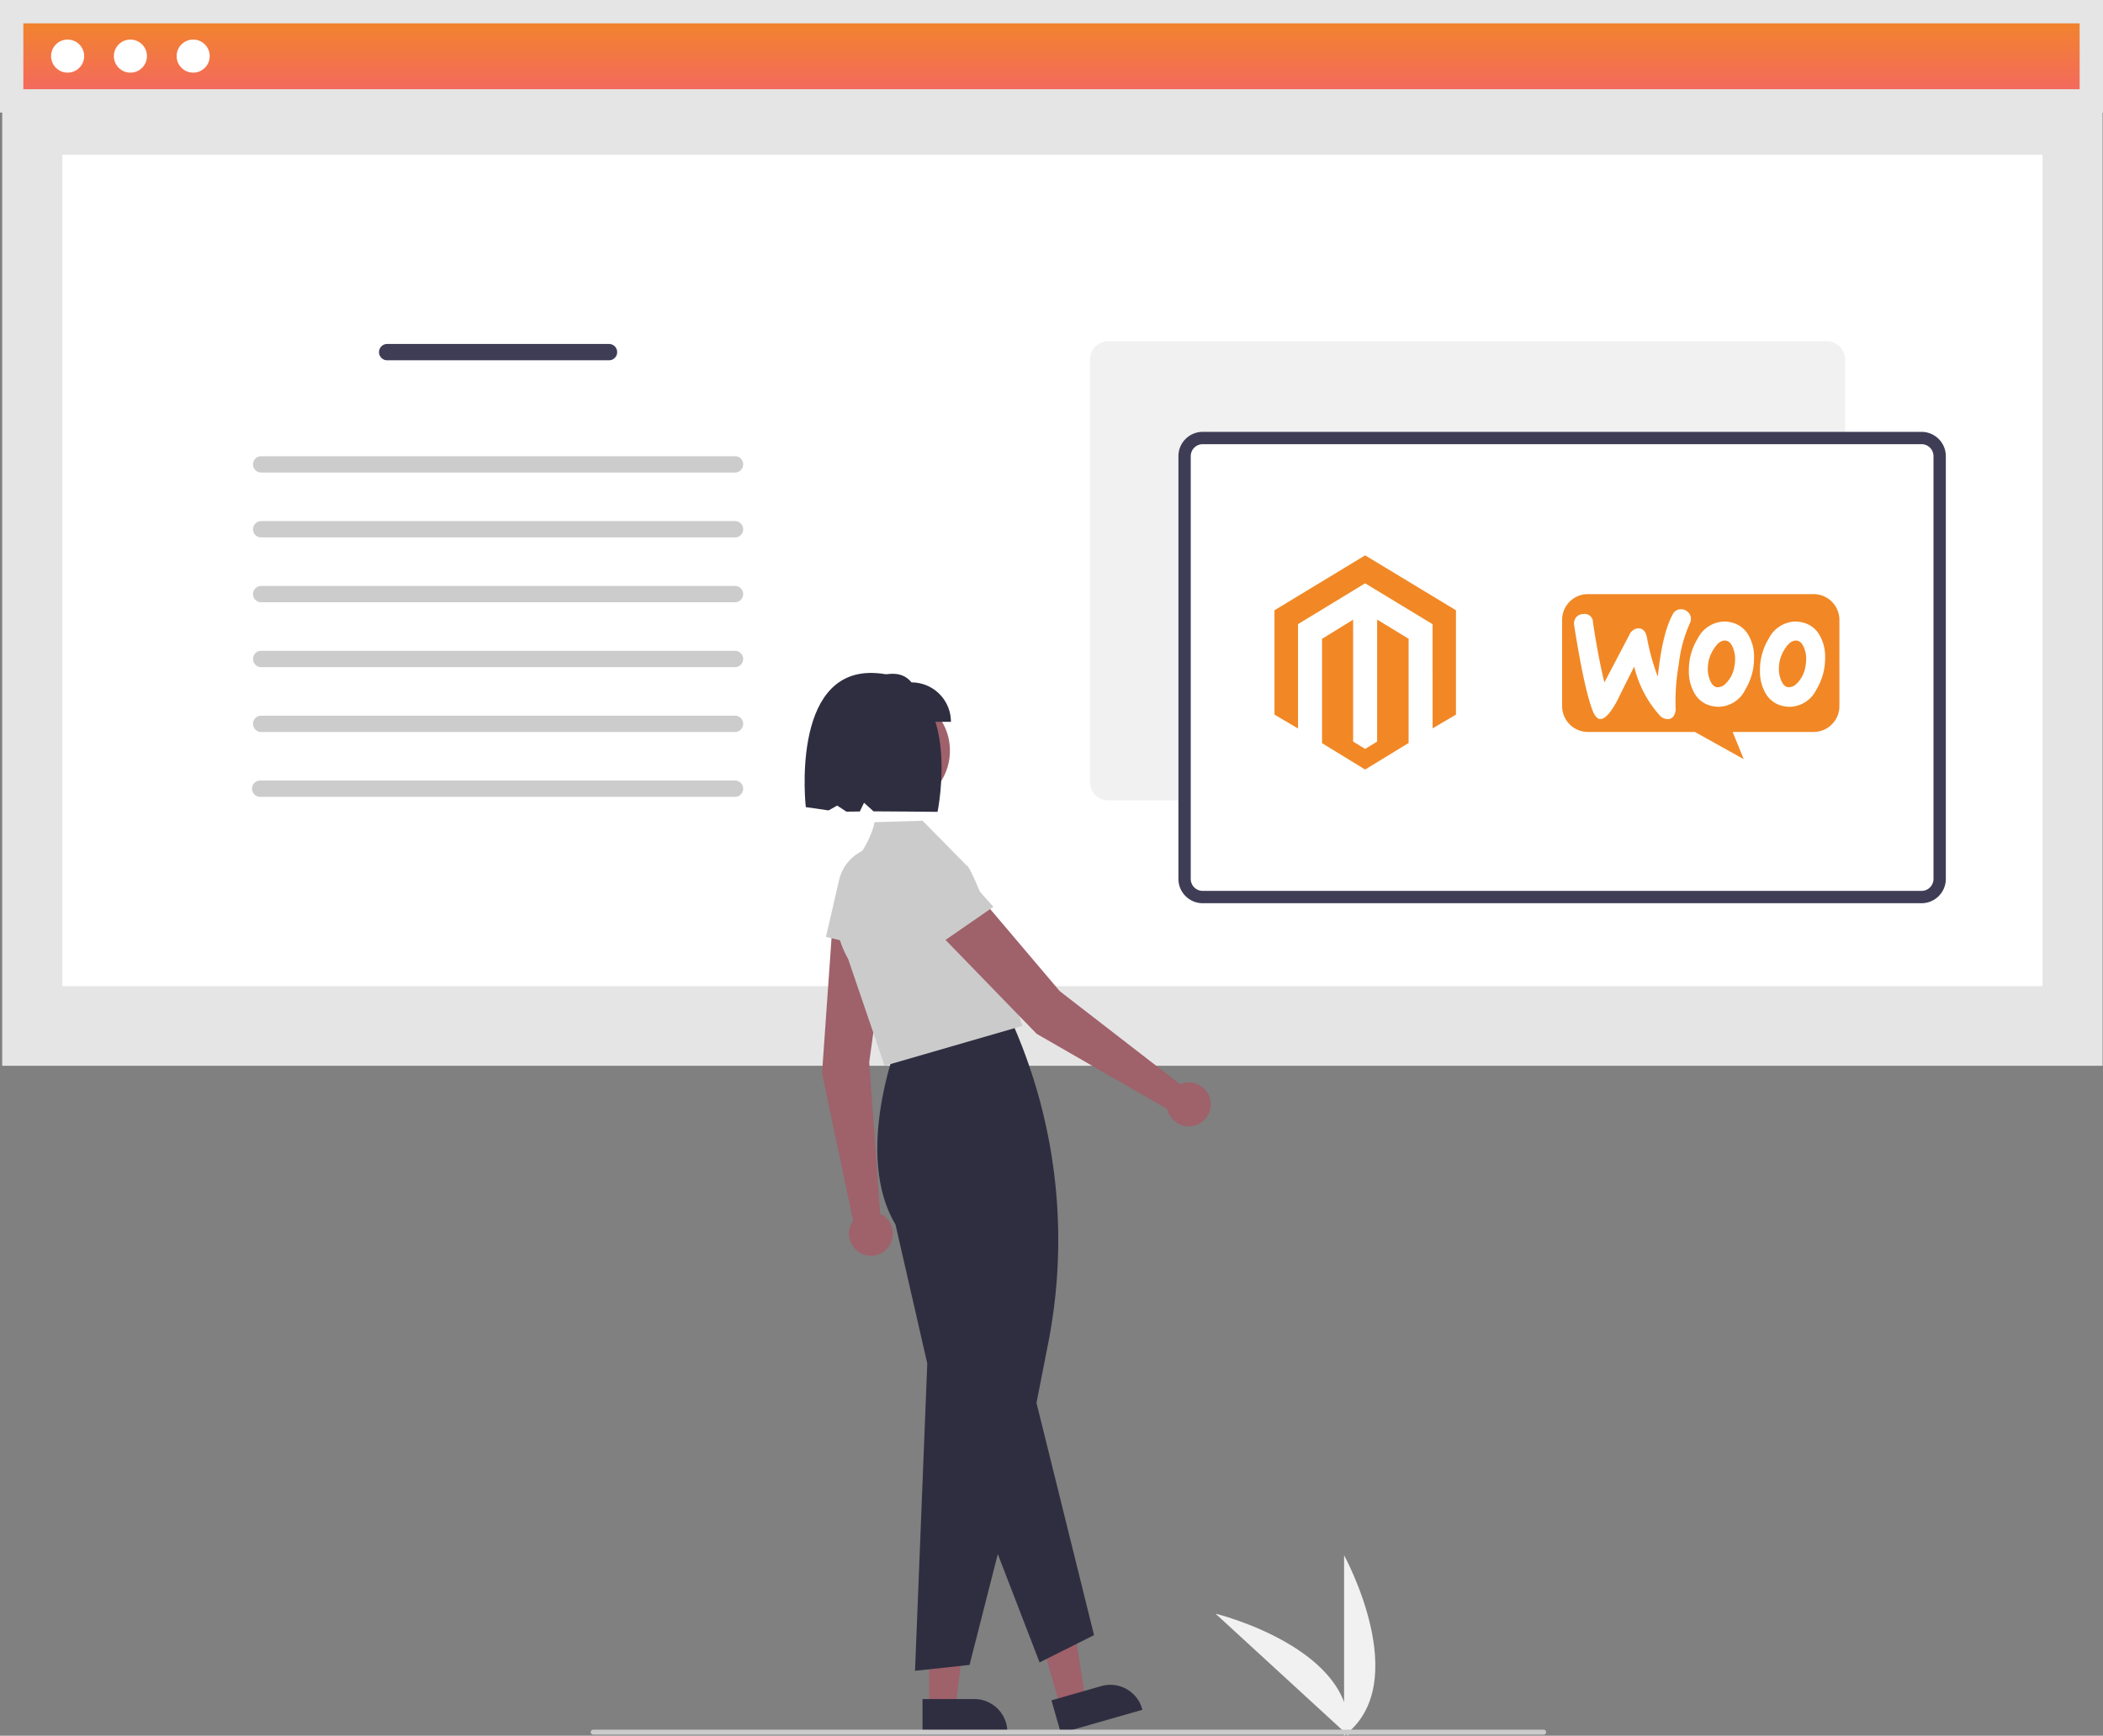<svg xmlns="http://www.w3.org/2000/svg" xmlns:xlink="http://www.w3.org/1999/xlink" width="360.394" height="297.492" viewBox="0 0 360.394 297.492">
  <rect x="0" y="0" width="360.394" height="297.492" fill="#808080" stroke="none"/>
  <defs>
    <linearGradient id="linear-gradient" x1="0.5" x2="0.5" y2="1" gradientUnits="objectBoundingBox">
      <stop offset="0" stop-color="#f18825"/>
      <stop offset="1" stop-color="#f46565"/>
    </linearGradient>
  </defs>
  <g id="Group_3325" data-name="Group 3325" transform="translate(0.378 2)">
    <path id="Path_1902" data-name="Path 1902" d="M716.621,692.76V661.828S728.675,683.757,716.621,692.76Z" transform="translate(-486.662 -397.268)" fill="#f1f1f1"/>
    <path id="Path_1903" data-name="Path 1903" d="M687.859,706.152l-22.786-20.918S689.379,691.184,687.859,706.152Z" transform="translate(-457.155 -410.666)" fill="#f1f1f1"/>
    <rect id="Rectangle_62" data-name="Rectangle 62" width="359.944" height="170.8" transform="translate(0 9.868)" fill="#e5e5e5"/>
    <rect id="Rectangle_75" data-name="Rectangle 75" width="339.359" height="142.504" transform="translate(10.293 24.514)" fill="#fff"/>
    <rect id="Rectangle_80" data-name="Rectangle 80" width="356.394" height="15.292" transform="translate(1.622)" stroke="#e5e5e5" stroke-width="4" fill="url(#linear-gradient)"/>
    <circle id="Ellipse_90" data-name="Ellipse 90" cx="2.834" cy="2.834" r="2.834" transform="translate(8.376 4.783)" fill="#fff"/>
    <circle id="Ellipse_91" data-name="Ellipse 91" cx="2.834" cy="2.834" r="2.834" transform="translate(19.134 4.783)" fill="#fff"/>
    <circle id="Ellipse_92" data-name="Ellipse 92" cx="2.834" cy="2.834" r="2.834" transform="translate(29.892 4.783)" fill="#fff"/>
    <path id="Path_680" data-name="Path 680" d="M331.041,298.519a1.4,1.4,0,0,0,0,2.795h38.18a1.4,1.4,0,0,0,0-2.795Z" transform="translate(-265.15 -241.564)" fill="#3f3d56"/>
    <path id="Path_680-2" data-name="Path 680" d="M280.541,343.519a1.4,1.4,0,0,0,0,2.795h81.366a1.4,1.4,0,0,0,0-2.795Z" transform="translate(-236.243 -267.323)" fill="#ccc"/>
    <path id="Path_680-3" data-name="Path 680" d="M280.541,369.519a1.4,1.4,0,0,0,0,2.795h81.366a1.4,1.4,0,0,0,0-2.795Z" transform="translate(-236.243 -282.205)" fill="#ccc"/>
    <path id="Path_680-4" data-name="Path 680" d="M280.541,395.519a1.4,1.4,0,0,0,0,2.795h81.366a1.4,1.4,0,0,0,0-2.795Z" transform="translate(-236.243 -297.088)" fill="#ccc"/>
    <path id="Path_680-5" data-name="Path 680" d="M280.541,421.519a1.4,1.4,0,0,0,0,2.795h81.366a1.4,1.4,0,0,0,0-2.795Z" transform="translate(-236.243 -311.971)" fill="#ccc"/>
    <path id="Path_680-6" data-name="Path 680" d="M280.541,447.519a1.4,1.4,0,0,0,0,2.795h81.366a1.4,1.4,0,0,0,0-2.795Z" transform="translate(-236.243 -326.854)" fill="#ccc"/>
    <path id="Path_680-7" data-name="Path 680" d="M280.541,473.519a1.4,1.4,0,1,0,0,2.795h81.366a1.4,1.4,0,0,0,0-2.795Z" transform="translate(-236.243 -341.737)" fill="#ccc"/>
    <path id="Path_1904" data-name="Path 1904" d="M741.088,376.131H617.9a3.109,3.109,0,0,1-3.106-3.106V300.561a3.109,3.109,0,0,1,3.106-3.106H741.088a3.109,3.109,0,0,1,3.106,3.106v72.463A3.109,3.109,0,0,1,741.088,376.131Z" transform="translate(-428.375 -240.955)" fill="#f1f1f1"/>
    <path id="Path_1905" data-name="Path 1905" d="M778.988,414.893H655.8a3.109,3.109,0,0,1-3.106-3.106V339.323a3.109,3.109,0,0,1,3.105-3.106H778.988a3.109,3.109,0,0,1,3.106,3.106v72.463a3.109,3.109,0,0,1-3.106,3.106Z" transform="translate(-450.07 -263.143)" fill="#fff"/>
    <path id="Path_1906" data-name="Path 1906" d="M777.574,414.535H654.386a4.167,4.167,0,0,1-4.162-4.163V337.909a4.167,4.167,0,0,1,4.162-4.163H777.574a4.167,4.167,0,0,1,4.162,4.163v72.463A4.167,4.167,0,0,1,777.574,414.535ZM654.386,335.86a2.051,2.051,0,0,0-2.049,2.049v72.463a2.051,2.051,0,0,0,2.049,2.049H777.574a2.051,2.051,0,0,0,2.049-2.049V337.909a2.051,2.051,0,0,0-2.049-2.049Z" transform="translate(-448.655 -261.728)" fill="#3f3d56"/>
    <path id="Path_1908" data-name="Path 1908" d="M517.351,456.747l-1.875-25.977,3.367-24.343-9.562-.646-1.887,26.89,5.334,25.287a3.762,3.762,0,1,0,4.623-1.211Z" transform="translate(-366.897 -250.702)" fill="#9f616a"/>
    <path id="Path_1909" data-name="Path 1909" d="M508.955,393.193l2.245-9.717A7.482,7.482,0,0,1,525.924,386l-1.237,10.98Z" transform="translate(-367.79 -234.615)" fill="#cbcbcb"/>
    <path id="Path_1910" data-name="Path 1910" d="M371.9,534.32h4.508l2.144-17.387H371.9Z" transform="translate(-213.036 -243.641)" fill="#9f616a"/>
    <path id="Path_1911" data-name="Path 1911" d="M547.665,719.471h8.878a5.658,5.658,0,0,1,5.657,5.657v.184H547.665Z" transform="translate(-389.949 -430.263)" fill="#2f2e41"/>
    <path id="Path_1912" data-name="Path 1912" d="M418.014,532.423l4.334-1.241-2.726-17.306-6.4,1.832Z" transform="translate(-236.691 -241.891)" fill="#9f616a"/>
    <path id="Path_1913" data-name="Path 1913" d="M599.342,716.432l8.534-2.445h0a5.658,5.658,0,0,1,7,3.881l.051.177-13.973,4Z" transform="translate(-419.53 -426.998)" fill="#2f2e41"/>
    <path id="Path_1914" data-name="Path 1914" d="M536.008,559.2l2.1-52.669L532.659,482.7c-7.328-12.287.578-31.885.658-32.082l.029-.072.077-.01,19.169-2.6.269.618a91.8,91.8,0,0,1,5.964,54.524l-2,10.2,9.861,39.812-9.332,4.666-7.16-18.568-4.84,19Z" transform="translate(-379.578 -274.832)" fill="#2f2e41"/>
    <path id="Path_1915" data-name="Path 1915" d="M521.392,409.4l-6.254-18.324c-3.888-6.847-1.422-12.925,1.332-16.818,2.973-4.2,3.152-6.562,3.191-6.588l.032-.021,8.216-.249,7.6,7.727c.478-.187,4.519,9.77,4.176,10.271L545,402.565Z" transform="translate(-370.177 -228.731)" fill="#cbcbcb"/>
    <path id="Path_1916" data-name="Path 1916" d="M592.854,426.6l-20.6-15.935L556.367,391.92l-6.86,6.692,18.771,19.347,22.4,12.9a3.762,3.762,0,1,0,2.182-4.252Z" transform="translate(-391.003 -242.768)" fill="#9f616a"/>
    <path id="Path_1917" data-name="Path 1917" d="M535.436,396.728l-5.74-8.156a7.482,7.482,0,0,1,11.7-9.285l7.354,8.247Z" transform="translate(-378.882 -234.104)" fill="#cbcbcb"/>
    <circle id="Ellipse_107" data-name="Ellipse 107" cx="9.757" cy="9.757" r="9.757" transform="translate(142.9 116.907)" fill="#9f616a"/>
    <path id="Path_1918" data-name="Path 1918" d="M538.3,316.734H522.8V309.98c3.4-1.351,6.728-2.5,8.74,0A6.753,6.753,0,0,1,538.3,316.734Z" transform="translate(-375.717 -195.02)" fill="#2f2e41"/>
    <path id="Path_1919" data-name="Path 1919" d="M512.12,308.161c-14.195-.388-11.507,23-11.507,23s2.678.354,3.9.562l1.476-.831,1.588,1.041c.729,0,1.5-.01,2.289-.025l.728-1.5,1.623,1.472c2.955,0,10.974.086,10.974.086S528.025,308.6,512.12,308.161Z" transform="translate(-362.899 -194.82)" fill="#2f2e41"/>
    <path id="Path_1920" data-name="Path 1920" d="M577.97,732.6H415.06a.428.428,0,0,1,0-.855H577.97a.428.428,0,0,1,0,.855Z" transform="translate(-313.799 -437.29)" fill="#cbcbcb"/>
    <g id="_" data-name=" " transform="translate(218.032 93.183)">
      <path id="Path_1591" data-name="Path 1591" d="M17.592,11.012V31.924l-2.057,1.257-2.058-1.264V11.028L8.149,14.309V32.193l7.387,4.52,7.45-4.552V14.3l-5.393-3.286ZM15.536,0,0,9.413V27.3l4.035,2.377V11.788l11.5-6.995,11.515,6.985.047.027L27.1,29.649l4-2.35V9.413L15.536,0Z" transform="translate(0)" fill="#f18825"/>
    </g>
    <g id="logo-woocommerce_1_" data-name="logo-woocommerce (1)" transform="translate(267.324 99.828)">
      <path id="Path_1590" data-name="Path 1590" d="M43.091,0H4.41A4.411,4.411,0,0,0,0,4.429V19.194A4.428,4.428,0,0,0,4.43,23.624H22.75l8.373,4.663-1.9-4.663H43.091a4.427,4.427,0,0,0,4.429-4.429V4.429A4.427,4.427,0,0,0,43.091,0ZM3.594,3.419a1.564,1.564,0,0,0-1.224.6,1.735,1.735,0,0,0-.311,1.3Q3.779,16.251,5.265,20.069c.389.932.835,1.379,1.36,1.341.816-.058,1.787-1.185,2.934-3.38q.9-1.865,2.8-5.6A19.233,19.233,0,0,0,16.65,20.71a1.953,1.953,0,0,0,1.535.719,1.252,1.252,0,0,0,1.03-.7,2.305,2.305,0,0,0,.233-1.282,36.181,36.181,0,0,1,.544-7.4,23.519,23.519,0,0,1,1.884-7.013A1.687,1.687,0,0,0,22.07,4.1a1.522,1.522,0,0,0-.6-1.107A1.688,1.688,0,0,0,20.244,2.6a1.492,1.492,0,0,0-1.282.855Q17.155,6.751,16.4,14.143A36.284,36.284,0,0,1,14.551,7.5c-.214-1.146-.738-1.69-1.593-1.632A1.844,1.844,0,0,0,11.5,7.033l-4.255,8.1Q6.2,10.909,5.285,4.818A1.419,1.419,0,0,0,3.594,3.419Zm37.437,1.4A4.474,4.474,0,0,1,44.14,7.072a7.35,7.35,0,0,1,.932,3.827,10.41,10.41,0,0,1-1.515,5.5,5.2,5.2,0,0,1-4.565,2.914,5.1,5.1,0,0,1-1.049-.117,4.474,4.474,0,0,1-3.108-2.254,7.523,7.523,0,0,1-.932-3.847,10.3,10.3,0,0,1,1.515-5.479A5.239,5.239,0,0,1,39.982,4.7,5.1,5.1,0,0,1,41.031,4.818Zm-.816,10.51a5.14,5.14,0,0,0,1.476-2.875,8.4,8.4,0,0,0,.136-1.438,4.931,4.931,0,0,0-.35-1.768c-.291-.758-.68-1.166-1.146-1.263-.7-.136-1.379.253-2.02,1.2a6.281,6.281,0,0,0-1.03,2.312,6.752,6.752,0,0,0-.136,1.418,4.93,4.93,0,0,0,.35,1.768c.292.758.68,1.166,1.146,1.263A1.868,1.868,0,0,0,40.215,15.328ZM31.959,7.072A4.514,4.514,0,0,0,28.85,4.818,5.1,5.1,0,0,0,27.8,4.7a5.239,5.239,0,0,0-4.565,2.914,10.294,10.294,0,0,0-1.515,5.479,7.523,7.523,0,0,0,.932,3.847,4.474,4.474,0,0,0,3.108,2.254,5.1,5.1,0,0,0,1.049.117A5.2,5.2,0,0,0,31.376,16.4a10.41,10.41,0,0,0,1.515-5.5A7.351,7.351,0,0,0,31.959,7.072Zm-2.448,5.381a5.139,5.139,0,0,1-1.476,2.875,1.868,1.868,0,0,1-1.574.622c-.466-.1-.855-.505-1.146-1.263a4.93,4.93,0,0,1-.35-1.768A6.752,6.752,0,0,1,25.1,11.5a6.281,6.281,0,0,1,1.03-2.312c.641-.952,1.321-1.341,2.021-1.2.466.1.855.505,1.146,1.263a4.931,4.931,0,0,1,.35,1.768A6.811,6.811,0,0,1,29.511,12.453Z" transform="translate(0)" fill="#f18825" fill-rule="evenodd"/>
    </g>
  </g>
</svg>
